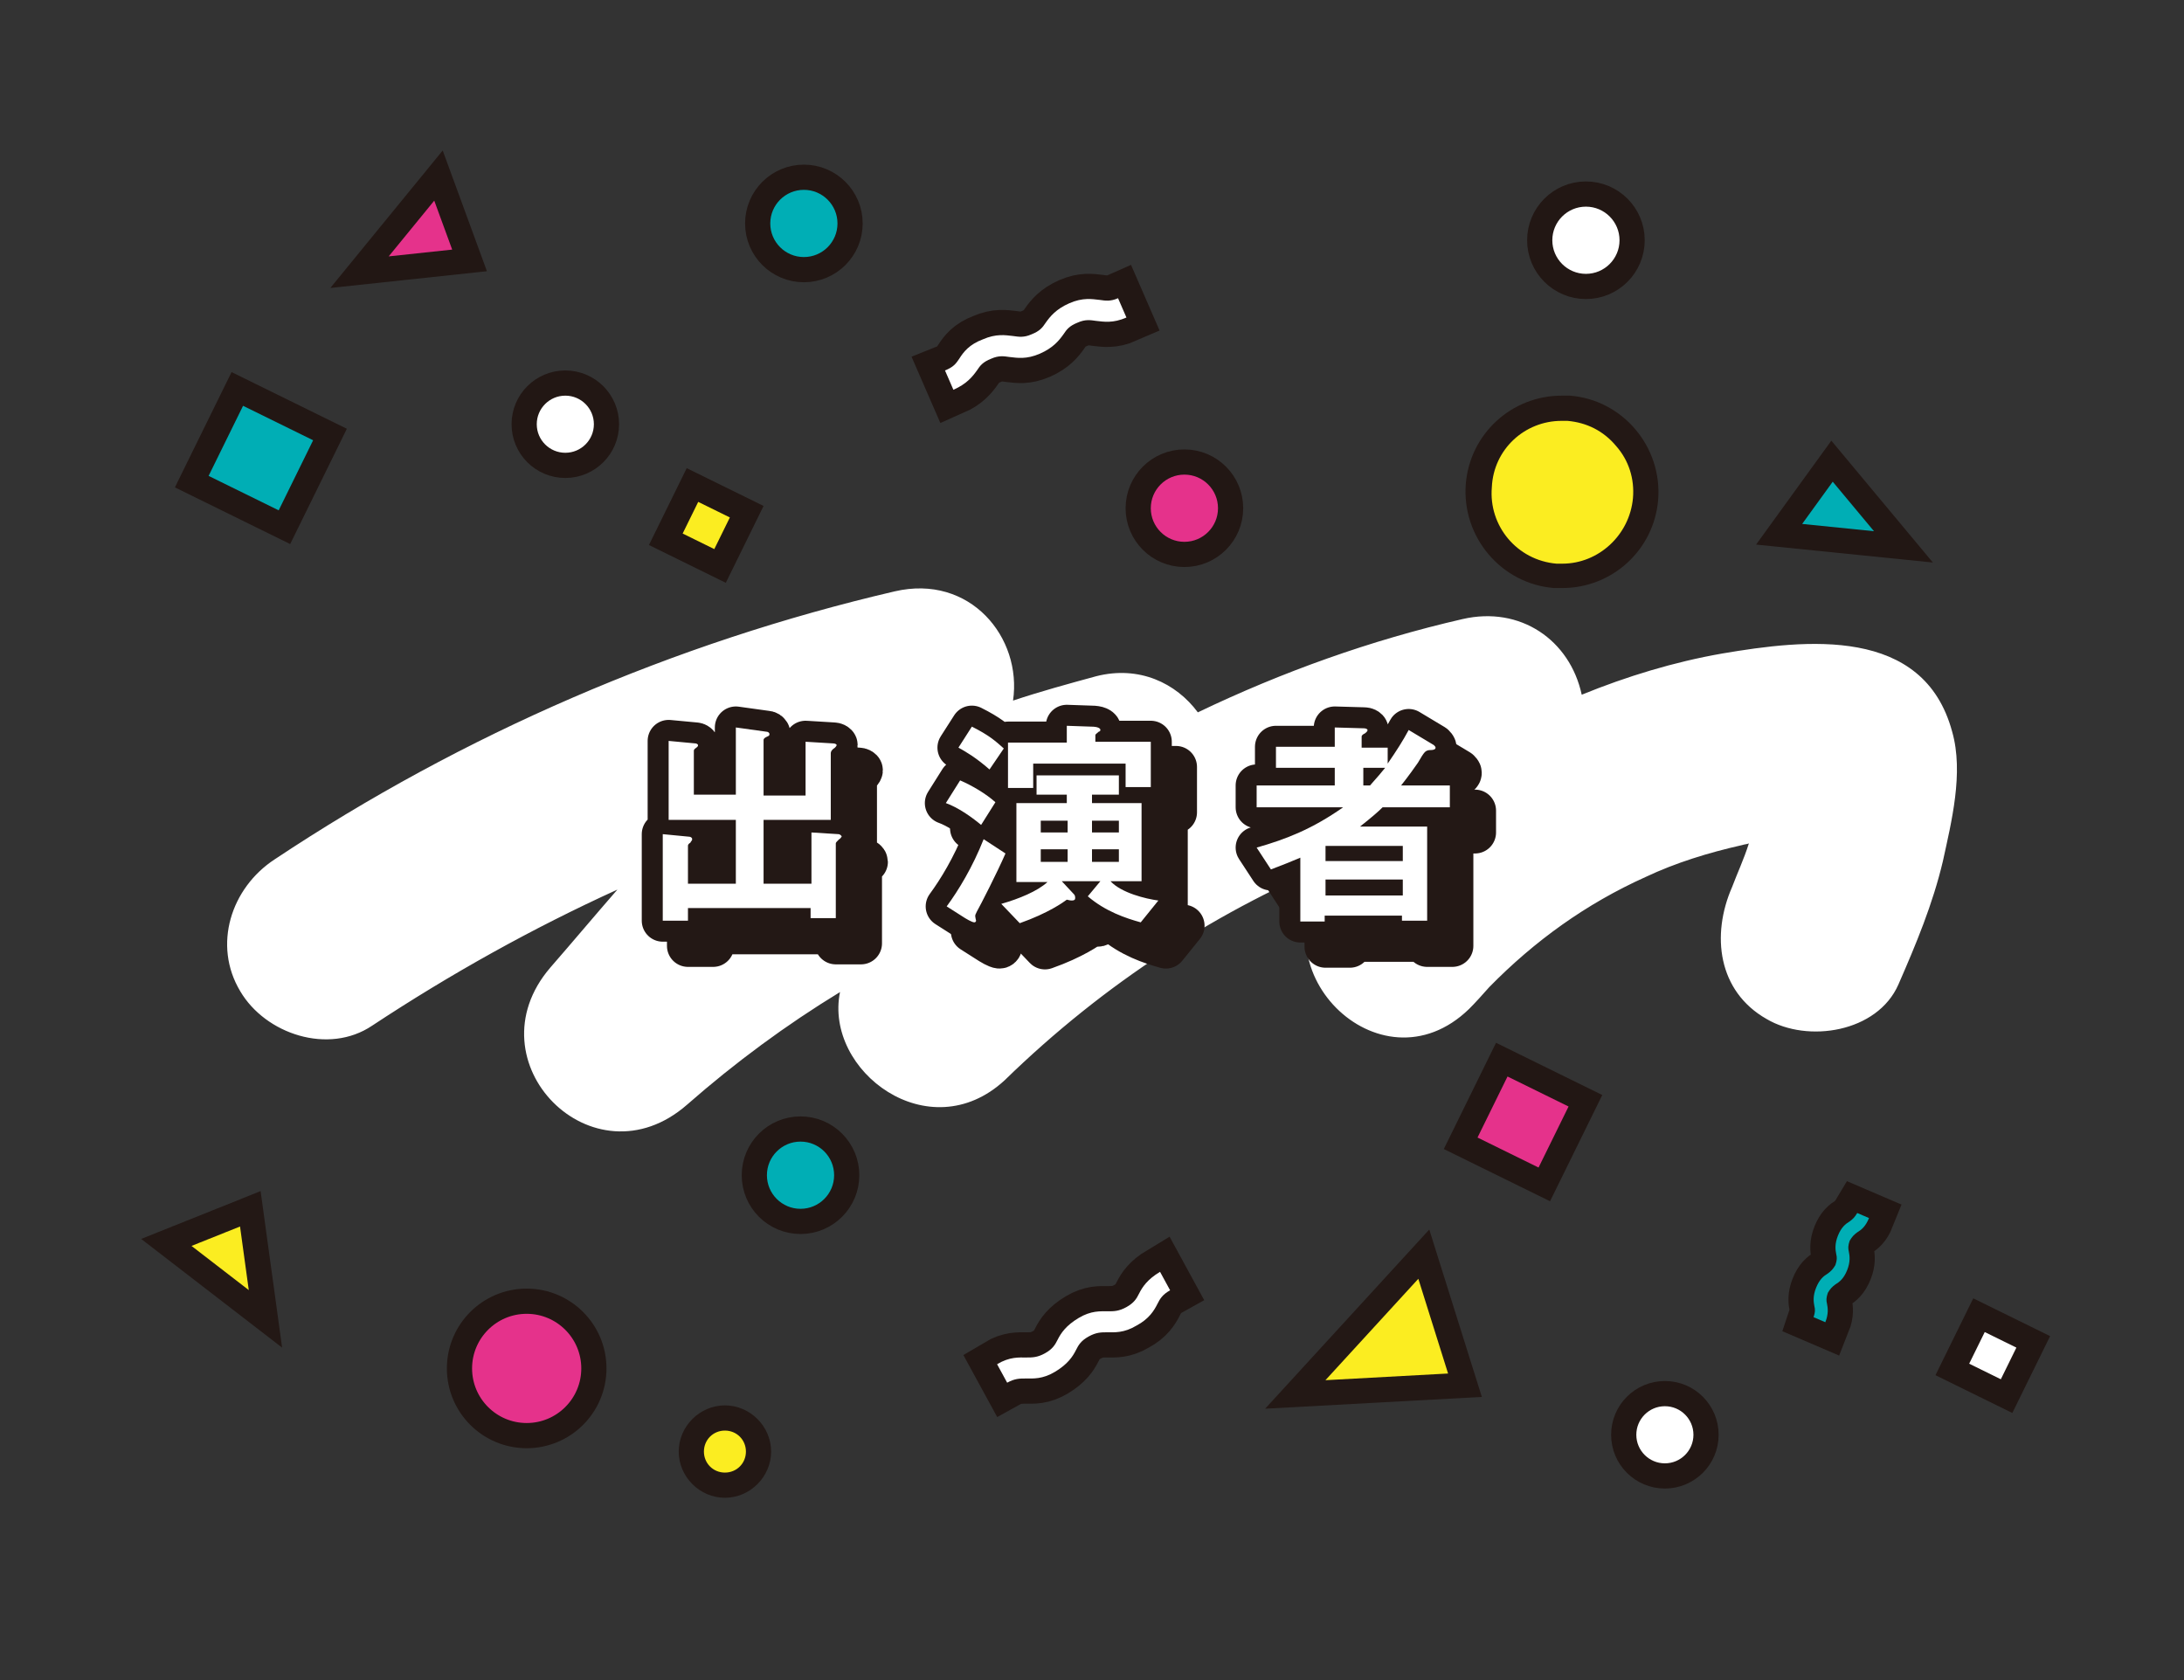 <?xml version="1.0" encoding="utf-8"?>
<!-- Generator: Adobe Illustrator 22.1.0, SVG Export Plug-In . SVG Version: 6.00 Build 0)  -->
<svg version="1.1" xmlns="http://www.w3.org/2000/svg" xmlns:xlink="http://www.w3.org/1999/xlink" x="0px" y="0px"
	 viewBox="0 0 260 200" style="enable-background:new 0 0 260 200;" xml:space="preserve">
<rect x="0" y="0" width="260" height="200" fill="#333333" stroke="none"/>
<style type="text/css">
	.st0{fill:#FFFFFF;}
	.st1{fill:none;stroke:#231815;stroke-width:5;stroke-linecap:round;stroke-linejoin:round;}
	.st2{fill:#00AEB5;stroke:#221714;stroke-width:3;stroke-miterlimit:10;}
	.st3{fill:#E5328B;stroke:#221714;stroke-width:3;stroke-miterlimit:10;}
	.st4{fill:#FBED21;}
	.st5{fill:#231815;}
	.st6{fill:#FFFFFF;stroke:#221714;stroke-width:3;stroke-miterlimit:10;}
	.st7{fill:none;stroke:#221714;stroke-width:6;stroke-miterlimit:10;}
	.st8{fill:#FBED21;stroke:#221714;stroke-width:3;stroke-miterlimit:10;}
	.st9{fill:#FBED21;stroke:#231815;stroke-width:3;stroke-miterlimit:10;}
	.st10{fill:#00AEB5;}
</style>
<g id="レイヤー_3">
	<path class="st0" d="M232.4,87.1c-3.4-12.6-17.4-11-27.4-9.3c-5.7,1-11.3,2.7-16.7,4.9c-1.4-6.5-7.3-10.6-14.2-9
		c-10.9,2.5-21.5,6.3-31.5,11.1c-2.6-3.5-7-5.6-12.1-4.3c-3.3,0.9-6.6,1.8-9.9,2.9c1.1-7.5-5.1-15.1-14.1-13
		c-26.2,6.1-51.4,17-73.8,31.9c-5.2,3.4-7.4,10.2-4.1,15.7c3,5.1,10.5,7.6,15.7,4.1c9.4-6.2,19.1-11.6,29.2-16.2
		c-2.7,3.1-5.3,6.2-8,9.3c-9.6,11.2,5.1,26.1,16.3,16.3c5.7-5,11.8-9.5,18.2-13.4c-1.9,9.4,10.6,18.8,19.6,10.5
		c11.8-11.5,25.5-20.4,40.6-26.5c-0.5,0.6-1.1,1.1-1.6,1.7c-9.8,11,5.6,26.7,16.3,16.3c0.8-0.8,1.6-1.7,2.4-2.6
		c5.4-5.5,11.5-9.9,18.6-13.1c3.6-1.7,7.5-2.9,11.5-3.8c0.3-0.1,0.6-0.1,0.8-0.2c-0.6,1.9-1.4,3.6-2,5.2c-2.5,5.7-1.7,12.4,4.1,15.7
		c4.9,2.9,13.2,1.6,15.7-4.1c2.1-4.8,4.1-9.6,5.3-14.7C232.3,97.9,233.8,92,232.4,87.1z"/>
	<g>
		<g>
			<g>
				<path class="st1" d="M102.9,102.9c-0.3,0.3-0.4,0.4-0.4,0.5v8.9h-3v-1.2H84.9v1.5h-3v-10.3l3.1,0.3c0.2,0,0.4,0.1,0.4,0.3
					c0,0.2-0.2,0.3-0.2,0.4c-0.3,0.2-0.3,0.3-0.3,0.4v4.5h5.7v-7.6h-8v-9.4l3.2,0.3c0.1,0,0.3,0.1,0.3,0.2c0,0.2-0.2,0.3-0.2,0.3
					c-0.3,0.2-0.3,0.3-0.3,0.4v5.2h5v-8l3.6,0.5c0.2,0,0.4,0.1,0.4,0.3c0,0.2-0.1,0.2-0.3,0.3c-0.2,0.1-0.4,0.2-0.4,0.4v6.6h5v-6.4
					l3.3,0.2c0.2,0,0.4,0.1,0.4,0.2c0,0.1-0.2,0.3-0.2,0.3c-0.3,0.2-0.5,0.4-0.5,0.7v7.9h-8v7.6h5.7v-6.1l3.2,0.2
					c0.2,0,0.4,0.2,0.4,0.3C103.1,102.7,103,102.9,102.9,102.9z"/>
				<path class="st1" d="M119.8,101.2c-1.2-1-2.8-2.1-4.2-2.6l1.7-2.7c1.4,0.6,3.1,1.6,4.2,2.6L119.8,101.2z M119.3,111.5
					c-0.2,0.4-0.2,0.4-0.2,0.6c0,0.1,0.1,0.5,0.1,0.5c0,0.1-0.1,0.2-0.2,0.2c-0.3,0-1.1-0.5-1.1-0.5l-2.2-1.4c1.4-1.9,3.1-4.7,4.4-8
					l2.6,1.7C121.7,106.9,119.7,110.8,119.3,111.5z M120.8,94.6c-1.6-1.4-2.8-2.1-3.7-2.6l1.6-2.5c2,1,2.8,1.7,3.8,2.6L120.8,94.6z
					 M138.8,112.8c-1.8-0.5-4.2-1.3-6.3-3.1l1.5-1.8h-4.6l1.4,1.5c0.1,0.1,0.2,0.2,0.2,0.5c0,0.2-0.1,0.3-0.4,0.3
					c-0.1,0-0.2,0-0.6-0.1c-0.4,0.3-2.2,1.6-5.6,2.8l-2.2-2.3c2.1-0.6,4.3-1.5,5.5-2.6H124v-9.4h6v-1h-3.6v-2.3h9.8v2.3H133v1h5.9
					v9.3h-3.7c1.3,1.4,4.2,2.1,5.7,2.3L138.8,112.8z M137,96.8v-2.9h-11v2.9h-3v-5.4h7v-2l2.9,0.1c0.8,0,1.1,0.2,1.1,0.4
					c0,0.1-0.1,0.2-0.2,0.2c-0.2,0.2-0.4,0.3-0.4,0.4v0.8h6.6v5.4h-3V96.8z M130.1,100.7h-3.2v1.4h3.2V100.7z M130.1,104.1h-3.2v1.5
					h3.2V104.1z M136.2,100.7H133v1.4h3.2V100.7z M136.2,104.1H133v1.5h3.2V104.1z"/>
				<path class="st1" d="M167.6,99.1c-0.5,0.5-1.3,1.2-2.7,2.3h8v11.2h-3V112h-9.2v0.7h-2.9v-7.6c-1.2,0.5-1.9,0.8-3.5,1.4l-1.7-2.6
					c3.5-1,6.6-2.2,10.3-4.8h-10.3v-2.6h9.3v-2.1h-7v-2.5h7v-2.3l3.5,0.1c0.2,0,0.4,0.1,0.4,0.2c0,0.2-0.2,0.3-0.3,0.4
					c-0.2,0.1-0.4,0.2-0.4,0.4V92h3.1v1.9c1.1-1.6,1.8-2.7,2.5-4l3,1.8c0.1,0.1,0.2,0.2,0.2,0.3c0,0.2-0.2,0.3-0.8,0.3
					c-0.4,0.1-0.5,0.1-1.3,1.5c-0.2,0.3-1.2,1.7-2,2.7h5.8v2.6C175.6,99.1,167.6,99.1,167.6,99.1z M170,103.7h-9.2v1.8h9.2V103.7z
					 M170,107.7h-9.2v1.9h9.2V107.7z M165.3,94.4v2.1h0.8c0.9-1,1.4-1.6,1.8-2.1H165.3z"/>
			</g>
			<g>
				<path class="st1" d="M99.9,99.9c-0.3,0.3-0.4,0.4-0.4,0.5v8.9h-3v-1.2H81.9v1.5h-3V99.3l3.1,0.3c0.2,0,0.4,0.1,0.4,0.3
					c0,0.2-0.2,0.3-0.2,0.4c-0.3,0.2-0.3,0.3-0.3,0.4v4.5h5.7v-7.6h-8v-9.4l3.2,0.3c0.1,0,0.3,0.1,0.3,0.2c0,0.2-0.2,0.3-0.2,0.3
					c-0.3,0.2-0.3,0.3-0.3,0.4v5.2h5v-8l3.6,0.5c0.2,0,0.4,0.1,0.4,0.3c0,0.2-0.1,0.2-0.3,0.3c-0.2,0.1-0.4,0.2-0.4,0.4v6.6h5v-6.4
					l3.3,0.2c0.2,0,0.4,0.1,0.4,0.2c0,0.1-0.2,0.3-0.2,0.3c-0.3,0.2-0.5,0.4-0.5,0.7v7.9h-8v7.6h5.7v-6.1l3.2,0.2
					c0.2,0,0.4,0.2,0.4,0.3C100.1,99.7,100,99.9,99.9,99.9z"/>
				<path class="st1" d="M116.8,98.2c-1.2-1-2.8-2.1-4.2-2.6l1.7-2.7c1.4,0.6,3.1,1.6,4.2,2.6L116.8,98.2z M116.3,108.5
					c-0.2,0.4-0.2,0.4-0.2,0.6c0,0.1,0.1,0.5,0.1,0.5c0,0.1-0.1,0.2-0.2,0.2c-0.3,0-1.1-0.5-1.1-0.5l-2.2-1.4c1.4-1.9,3.1-4.7,4.4-8
					l2.6,1.7C118.7,103.9,116.7,107.8,116.3,108.5z M117.8,91.6c-1.6-1.4-2.8-2.1-3.7-2.6l1.6-2.5c2,1,2.8,1.7,3.8,2.6L117.8,91.6z
					 M135.8,109.8c-1.8-0.5-4.2-1.3-6.3-3.1l1.5-1.8h-4.6l1.4,1.5c0.1,0.1,0.2,0.2,0.2,0.5c0,0.2-0.1,0.3-0.4,0.3
					c-0.1,0-0.2,0-0.6-0.1c-0.4,0.3-2.2,1.6-5.6,2.8l-2.2-2.3c2.1-0.6,4.3-1.5,5.5-2.6H121v-9.4h6v-1h-3.6v-2.3h9.8v2.3H130v1h5.9
					v9.3h-3.7c1.3,1.4,4.2,2.1,5.7,2.3L135.8,109.8z M134,93.8v-2.9h-11v2.9h-3v-5.4h7v-2l2.9,0.1c0.8,0,1.1,0.2,1.1,0.4
					c0,0.1-0.1,0.2-0.2,0.2c-0.2,0.2-0.4,0.3-0.4,0.4v0.8h6.6v5.4h-3V93.8z M127.1,97.7h-3.2v1.4h3.2V97.7z M127.1,101.1h-3.2v1.5
					h3.2V101.1z M133.2,97.7H130v1.4h3.2V97.7z M133.2,101.1H130v1.5h3.2V101.1z"/>
				<path class="st1" d="M164.6,96.1c-0.5,0.5-1.3,1.2-2.7,2.3h8v11.2h-3V109h-9.2v0.7h-2.9v-7.6c-1.2,0.5-1.9,0.8-3.5,1.4l-1.7-2.6
					c3.5-1,6.6-2.2,10.3-4.8h-10.3v-2.6h9.3v-2.1h-7v-2.5h7v-2.3l3.5,0.1c0.2,0,0.4,0.1,0.4,0.2c0,0.2-0.2,0.3-0.3,0.4
					c-0.2,0.1-0.4,0.2-0.4,0.4V89h3.1v1.9c1.1-1.6,1.8-2.7,2.5-4l3,1.8c0.1,0.1,0.2,0.2,0.2,0.3c0,0.2-0.2,0.3-0.8,0.3
					c-0.4,0.1-0.5,0.1-1.3,1.5c-0.2,0.3-1.2,1.7-2,2.7h5.8v2.6C172.6,96.1,164.6,96.1,164.6,96.1z M167,100.7h-9.2v1.8h9.2V100.7z
					 M167,104.7h-9.2v1.9h9.2V104.7z M162.3,91.4v2.1h0.8c0.9-1,1.4-1.6,1.8-2.1H162.3z"/>
			</g>
		</g>
		<g>
			<path class="st0" d="M99.9,99.9c-0.3,0.3-0.4,0.4-0.4,0.5v8.9h-3v-1.2H81.9v1.5h-3V99.3l3.1,0.3c0.2,0,0.4,0.1,0.4,0.3
				c0,0.2-0.2,0.3-0.2,0.4c-0.3,0.2-0.3,0.3-0.3,0.4v4.5h5.7v-7.6h-8v-9.4l3.2,0.3c0.1,0,0.3,0.1,0.3,0.2c0,0.2-0.2,0.3-0.2,0.3
				c-0.3,0.2-0.3,0.3-0.3,0.4v5.2h5v-8l3.6,0.5c0.2,0,0.4,0.1,0.4,0.3c0,0.2-0.1,0.2-0.3,0.3c-0.2,0.1-0.4,0.2-0.4,0.4v6.6h5v-6.4
				l3.3,0.2c0.2,0,0.4,0.1,0.4,0.2c0,0.1-0.2,0.3-0.2,0.3c-0.3,0.2-0.5,0.4-0.5,0.7v7.9h-8v7.6h5.7v-6.1l3.2,0.2
				c0.2,0,0.4,0.2,0.4,0.3C100.1,99.7,100,99.9,99.9,99.9z"/>
			<path class="st0" d="M116.8,98.2c-1.2-1-2.8-2.1-4.2-2.6l1.7-2.7c1.4,0.6,3.1,1.6,4.2,2.6L116.8,98.2z M116.3,108.5
				c-0.2,0.4-0.2,0.4-0.2,0.6c0,0.1,0.1,0.5,0.1,0.5c0,0.1-0.1,0.2-0.2,0.2c-0.3,0-1.1-0.5-1.1-0.5l-2.2-1.4c1.4-1.9,3.1-4.7,4.4-8
				l2.6,1.7C118.7,103.9,116.7,107.8,116.3,108.5z M117.8,91.6c-1.6-1.4-2.8-2.1-3.7-2.6l1.6-2.5c2,1,2.8,1.7,3.8,2.6L117.8,91.6z
				 M135.8,109.8c-1.8-0.5-4.2-1.3-6.3-3.1l1.5-1.8h-4.6l1.4,1.5c0.1,0.1,0.2,0.2,0.2,0.5c0,0.2-0.1,0.3-0.4,0.3
				c-0.1,0-0.2,0-0.6-0.1c-0.4,0.3-2.2,1.6-5.6,2.8l-2.2-2.3c2.1-0.6,4.3-1.5,5.5-2.6H121v-9.4h6v-1h-3.6v-2.3h9.8v2.3H130v1h5.9
				v9.3h-3.7c1.3,1.4,4.2,2.1,5.7,2.3L135.8,109.8z M134,93.8v-2.9h-11v2.9h-3v-5.4h7v-2l2.9,0.1c0.8,0,1.1,0.2,1.1,0.4
				c0,0.1-0.1,0.2-0.2,0.2c-0.2,0.2-0.4,0.3-0.4,0.4v0.8h6.6v5.4h-3V93.8z M127.1,97.7h-3.2v1.4h3.2V97.7z M127.1,101.1h-3.2v1.5
				h3.2V101.1z M133.2,97.7H130v1.4h3.2V97.7z M133.2,101.1H130v1.5h3.2V101.1z"/>
			<path class="st0" d="M164.6,96.1c-0.5,0.5-1.3,1.2-2.7,2.3h8v11.2h-3V109h-9.2v0.7h-2.9v-7.6c-1.2,0.5-1.9,0.8-3.5,1.4l-1.7-2.6
				c3.5-1,6.6-2.2,10.3-4.8h-10.3v-2.6h9.3v-2.1h-7v-2.5h7v-2.3l3.5,0.1c0.2,0,0.4,0.1,0.4,0.2c0,0.2-0.2,0.3-0.3,0.4
				c-0.2,0.1-0.4,0.2-0.4,0.4V89h3.1v1.9c1.1-1.6,1.8-2.7,2.5-4l3,1.8c0.1,0.1,0.2,0.2,0.2,0.3c0,0.2-0.2,0.3-0.8,0.3
				c-0.4,0.1-0.5,0.1-1.3,1.5c-0.2,0.3-1.2,1.7-2,2.7h5.8v2.6C172.6,96.1,164.6,96.1,164.6,96.1z M167,100.7h-9.2v1.8h9.2V100.7z
				 M167,104.7h-9.2v1.9h9.2V104.7z M162.3,91.4v2.1h0.8c0.9-1,1.4-1.6,1.8-2.1H162.3z"/>
		</g>
	</g>
</g>
<g id="レイヤー_1">
	<g>
		<g>
			<g>
				<polygon class="st2" points="226.6,65.1 211.8,63.6 218.1,54.9 				"/>
				<polygon class="st3" points="42.8,32.4 52.2,20.9 55.9,31 				"/>
				<g>
					<path class="st4" d="M185.9,68.5c-0.3,0-0.6,0-0.8,0c-2.7-0.2-5.1-1.5-6.8-3.5c-1.7-2-2.6-4.6-2.3-7.3c0.4-5.1,4.8-9.2,9.9-9.2
						c0.3,0,0.6,0,0.8,0c2.7,0.2,5.1,1.5,6.8,3.5c1.7,2,2.6,4.6,2.3,7.3C195.4,64.5,191.1,68.5,185.9,68.5z"/>
					<path class="st5" d="M185.9,50.1L185.9,50.1c0.2,0,0.5,0,0.7,0c2.3,0.2,4.3,1.2,5.8,3c1.5,1.7,2.2,3.9,2,6.2
						c-0.4,4.4-4.1,7.8-8.4,7.8c-0.2,0-0.5,0-0.7,0c-4.7-0.4-8.1-4.5-7.7-9.1C177.8,53.5,181.5,50.1,185.9,50.1 M185.9,47.1
						c-5.9,0-10.9,4.5-11.4,10.5c-0.5,6.3,4.2,11.9,10.5,12.4c0.3,0,0.6,0,1,0c5.9,0,10.9-4.5,11.4-10.5c0.5-6.3-4.2-11.9-10.5-12.4
						C186.5,47.1,186.2,47.1,185.9,47.1L185.9,47.1z"/>
				</g>
			</g>
			<circle class="st6" cx="188.8" cy="28.6" r="5.5"/>
			<circle class="st6" cx="67.3" cy="50.5" r="4.9"/>
			<circle class="st2" cx="95.7" cy="26.6" r="5.5"/>
			<circle class="st3" cx="141" cy="60.5" r="5.5"/>
			<g>
				<path class="st7" d="M117,40.4c1.6-0.7,2.7-0.5,3.6-0.4c0.7,0.1,1.3,0.2,2.2-0.2c1-0.4,1.3-0.8,1.7-1.4c0.5-0.7,1.2-1.6,2.8-2.3
					c1.6-0.7,2.7-0.5,3.6-0.4c0.7,0.1,1.3,0.2,2.2-0.2l1,2.3c-1.6,0.7-2.7,0.5-3.6,0.4c-0.7-0.1-1.3-0.2-2.2,0.2
					c-1,0.4-1.3,0.8-1.7,1.4c-0.5,0.7-1.2,1.6-2.8,2.3c-1.6,0.7-2.7,0.5-3.6,0.4c-0.7-0.1-1.3-0.2-2.2,0.2c-1,0.4-1.3,0.8-1.7,1.4
					c-0.5,0.7-1.2,1.6-2.8,2.3l-1-2.3c1-0.4,1.3-0.8,1.7-1.4C114.7,41.9,115.4,41,117,40.4z"/>
				<path class="st0" d="M117,40.4c1.6-0.7,2.7-0.5,3.6-0.4c0.7,0.1,1.3,0.2,2.2-0.2c1-0.4,1.3-0.8,1.7-1.4c0.5-0.7,1.2-1.6,2.8-2.3
					c1.6-0.7,2.7-0.5,3.6-0.4c0.7,0.1,1.3,0.2,2.2-0.2l1,2.3c-1.6,0.7-2.7,0.5-3.6,0.4c-0.7-0.1-1.3-0.2-2.2,0.2
					c-1,0.4-1.3,0.8-1.7,1.4c-0.5,0.7-1.2,1.6-2.8,2.3c-1.6,0.7-2.7,0.5-3.6,0.4c-0.7-0.1-1.3-0.2-2.2,0.2c-1,0.4-1.3,0.8-1.7,1.4
					c-0.5,0.7-1.2,1.6-2.8,2.3l-1-2.3c1-0.4,1.3-0.8,1.7-1.4C114.7,41.9,115.4,41,117,40.4z"/>
			</g>
			
				<rect x="80.5" y="59" transform="matrix(0.897 0.441 -0.441 0.897 36.247 -30.685)" class="st8" width="7.2" height="7.2"/>
			
				<rect x="24.9" y="48.4" transform="matrix(0.897 0.441 -0.441 0.897 27.261 -8.094)" class="st2" width="12.3" height="12.3"/>
		</g>
		<g>
			<circle class="st3" cx="62.7" cy="162.9" r="8"/>
			<polygon class="st9" points="31.6,157 19.8,147.9 29.8,143.9 			"/>
			<polygon class="st9" points="154.2,166 169.5,149.3 174.4,164.9 			"/>
			<g>
				<path class="st4" d="M86.3,176.9c-2.2,0-4-1.8-4-4s1.8-4,4-4c2.2,0,4,1.8,4,4S88.5,176.9,86.3,176.9z"/>
				<path class="st5" d="M86.3,170.3c1.4,0,2.5,1.1,2.5,2.5s-1.1,2.5-2.5,2.5s-2.5-1.1-2.5-2.5S84.9,170.3,86.3,170.3 M86.3,167.3
					c-3,0-5.5,2.5-5.5,5.5c0,3,2.5,5.5,5.5,5.5s5.5-2.5,5.5-5.5C91.8,169.8,89.3,167.3,86.3,167.3L86.3,167.3z"/>
			</g>
			<circle class="st6" cx="198.2" cy="170.8" r="4.9"/>
			<circle class="st2" cx="95.3" cy="139.9" r="5.5"/>
			<g>
				<path class="st7" d="M135.3,157.8c-1.5,0.9-2.6,0.8-3.5,0.8c-0.7,0-1.3,0-2.2,0.5c-0.9,0.5-1.2,1-1.5,1.6
					c-0.4,0.8-1,1.7-2.5,2.6c-1.5,0.9-2.6,0.8-3.5,0.8c-0.7,0-1.3,0-2.2,0.5l-1.2-2.2c1.5-0.9,2.6-0.8,3.5-0.8c0.7,0,1.3,0,2.2-0.5
					c0.9-0.5,1.2-1,1.5-1.6c0.4-0.8,1-1.7,2.5-2.6c1.5-0.9,2.6-0.8,3.5-0.8c0.7,0,1.3,0,2.2-0.5c0.9-0.5,1.2-1,1.5-1.6
					c0.4-0.8,1-1.7,2.5-2.6l1.2,2.2c-0.9,0.5-1.2,1-1.5,1.6C137.4,156,136.8,157,135.3,157.8z"/>
				<path class="st0" d="M135.3,157.8c-1.5,0.9-2.6,0.8-3.5,0.8c-0.7,0-1.3,0-2.2,0.5c-0.9,0.5-1.2,1-1.5,1.6
					c-0.4,0.8-1,1.7-2.5,2.6c-1.5,0.9-2.6,0.8-3.5,0.8c-0.7,0-1.3,0-2.2,0.5l-1.2-2.2c1.5-0.9,2.6-0.8,3.5-0.8c0.7,0,1.3,0,2.2-0.5
					c0.9-0.5,1.2-1,1.5-1.6c0.4-0.8,1-1.7,2.5-2.6c1.5-0.9,2.6-0.8,3.5-0.8c0.7,0,1.3,0,2.2-0.5c0.9-0.5,1.2-1,1.5-1.6
					c0.4-0.8,1-1.7,2.5-2.6l1.2,2.2c-0.9,0.5-1.2,1-1.5,1.6C137.4,156,136.8,157,135.3,157.8z"/>
			</g>
			<g>
				<path class="st7" d="M216.2,153.3c0.4-1,0.9-1.4,1.4-1.7c0.4-0.3,0.6-0.5,0.9-1c0.2-0.6,0.2-0.9,0.1-1.3
					c-0.1-0.5-0.2-1.2,0.2-2.2c0.4-1,0.9-1.4,1.4-1.7c0.4-0.3,0.6-0.5,0.9-1l1.4,0.6c-0.4,1-0.9,1.4-1.4,1.7c-0.4,0.3-0.6,0.5-0.9,1
					c-0.2,0.6-0.2,0.9-0.1,1.3c0.1,0.5,0.2,1.2-0.2,2.2c-0.4,1-0.9,1.4-1.4,1.7c-0.4,0.3-0.6,0.5-0.9,1c-0.2,0.6-0.2,0.9-0.1,1.3
					c0.1,0.5,0.2,1.2-0.2,2.2l-1.4-0.6c0.2-0.6,0.2-0.9,0.1-1.3C215.9,155,215.8,154.3,216.2,153.3z"/>
				<path class="st10" d="M216.2,153.3c0.4-1,0.9-1.4,1.4-1.7c0.4-0.3,0.6-0.5,0.9-1c0.2-0.6,0.2-0.9,0.1-1.3
					c-0.1-0.5-0.2-1.2,0.2-2.2c0.4-1,0.9-1.4,1.4-1.7c0.4-0.3,0.6-0.5,0.9-1l1.4,0.6c-0.4,1-0.9,1.4-1.4,1.7c-0.4,0.3-0.6,0.5-0.9,1
					c-0.2,0.6-0.2,0.9-0.1,1.3c0.1,0.5,0.2,1.2-0.2,2.2c-0.4,1-0.9,1.4-1.4,1.7c-0.4,0.3-0.6,0.5-0.9,1c-0.2,0.6-0.2,0.9-0.1,1.3
					c0.1,0.5,0.2,1.2-0.2,2.2l-1.4-0.6c0.2-0.6,0.2-0.9,0.1-1.3C215.9,155,215.8,154.3,216.2,153.3z"/>
			</g>
			
				<rect x="233.7" y="157.9" transform="matrix(0.897 0.441 -0.441 0.897 95.6 -88.134)" class="st6" width="7.2" height="7.2"/>
			
				<rect x="175.8" y="128.1" transform="matrix(0.897 0.441 -0.441 0.897 77.583 -66.291)" class="st3" width="11.1" height="11.1"/>
		</g>
	</g>
</g>
</svg>

